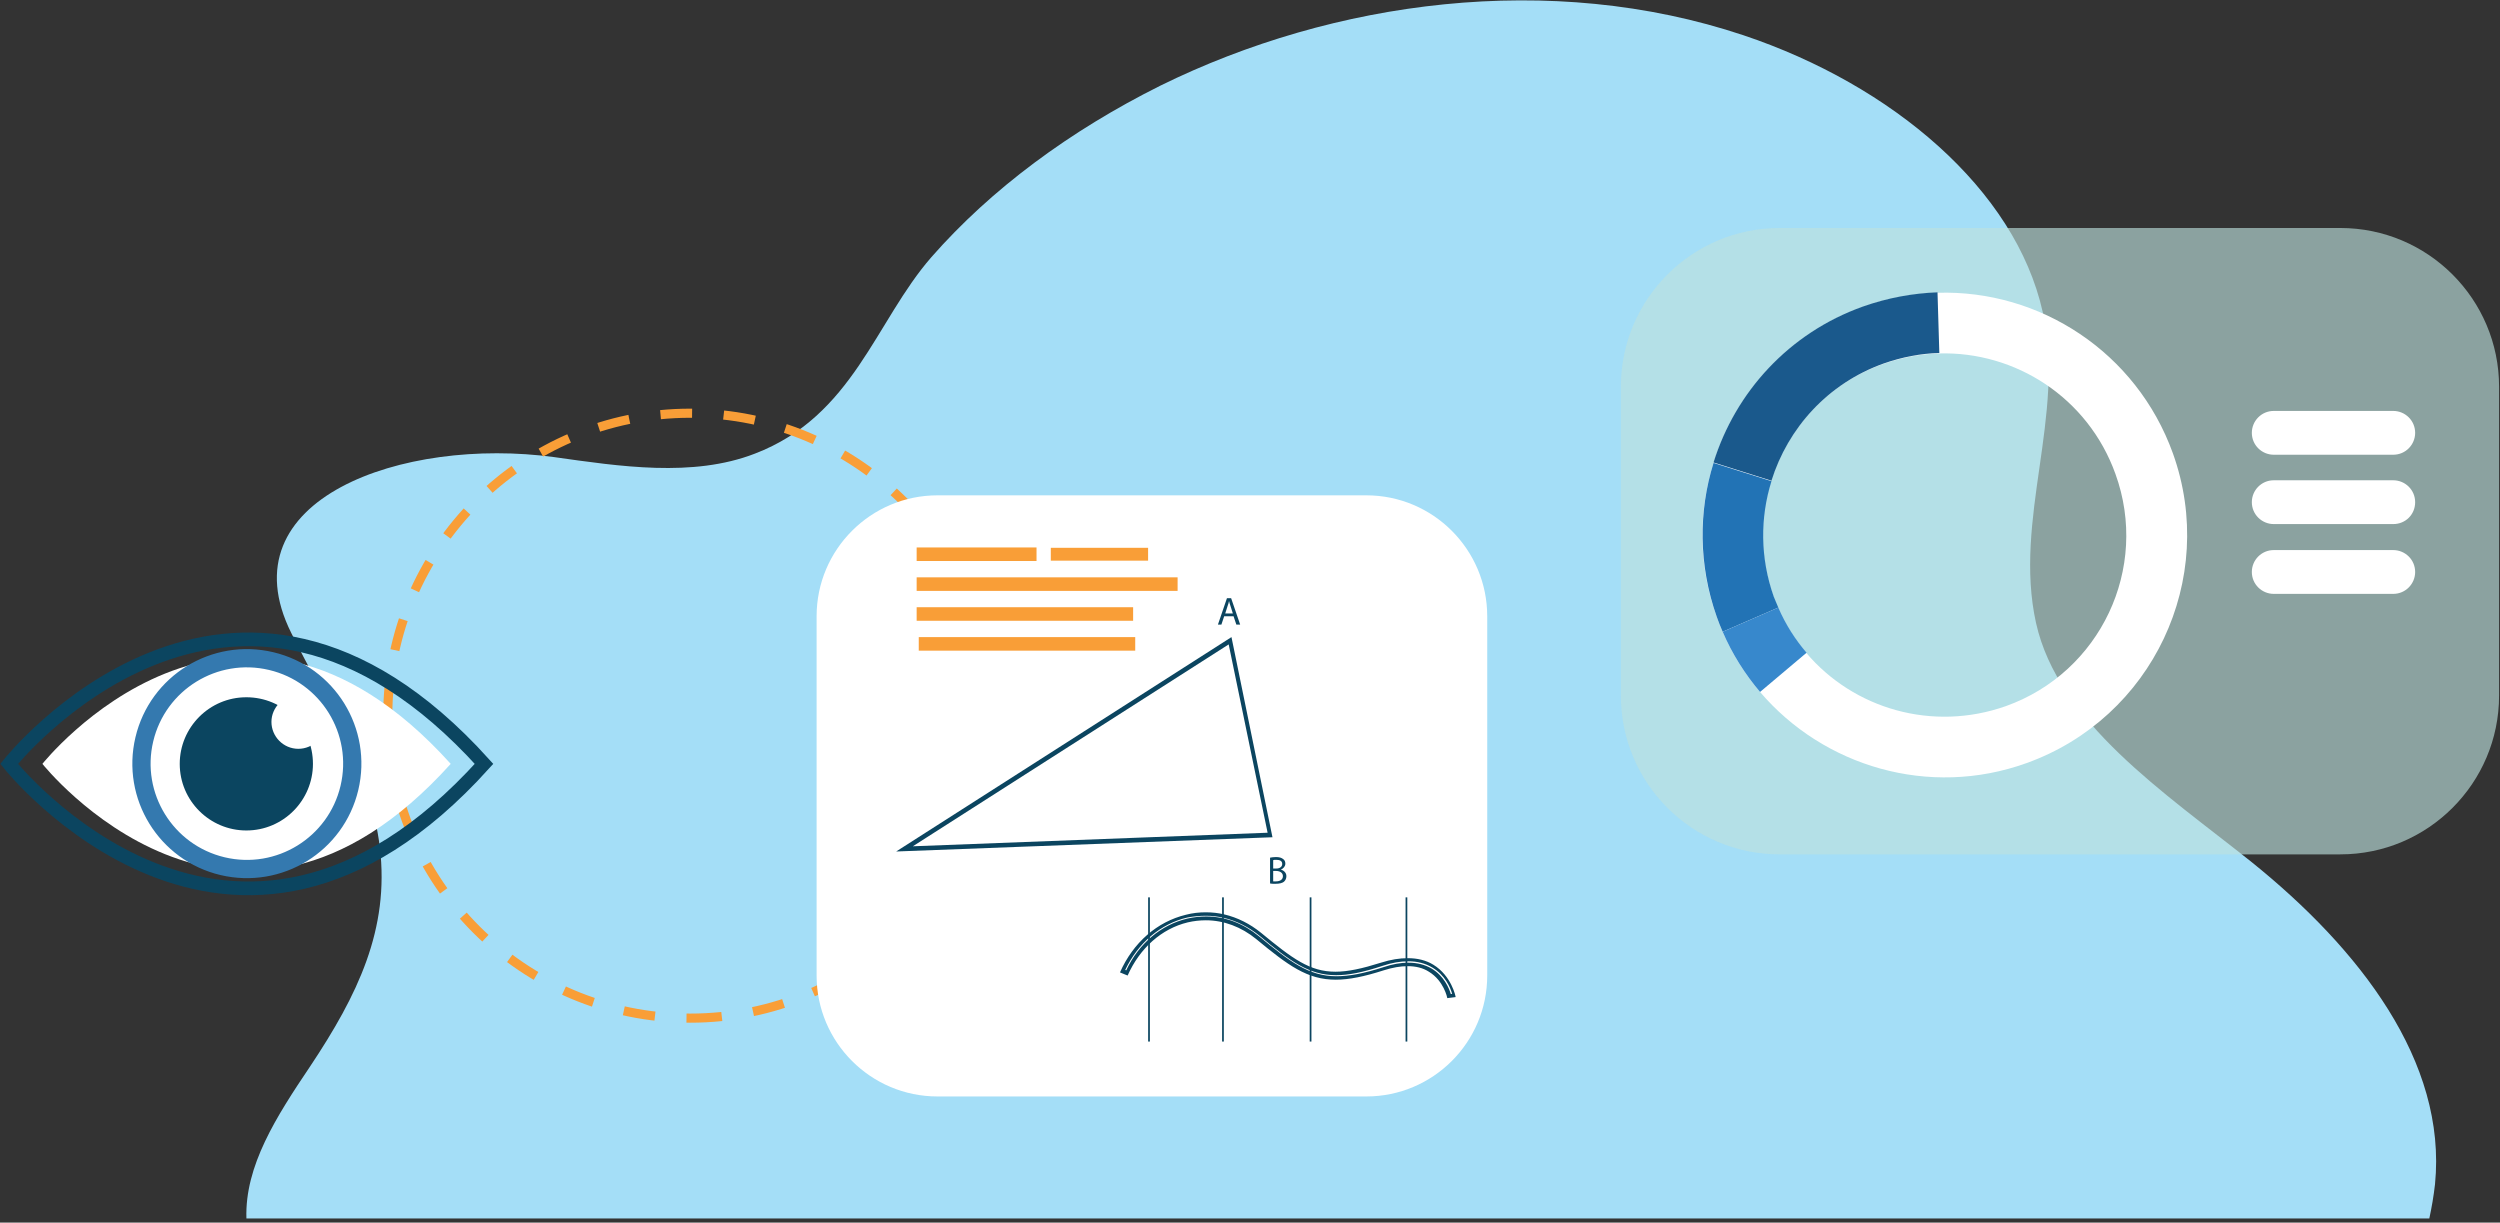 <svg width="548" height="268" viewBox="0 0 548 268" fill="none" xmlns="http://www.w3.org/2000/svg">
<rect x="0" y="0" width="548" height="268" fill="#333333" stroke="none"/>
<path d="M532.507 267.082H54.014C53.647 255.556 60.556 244.781 67.979 233.756C78.416 218.095 85.399 203.687 83.267 185.771C81.21 168.732 71.728 154.574 63.863 138.788C49.163 109.346 88.413 95.69 121.488 100.2C135.747 102.205 151.844 104.71 165.442 99.448C187.051 91.179 191.829 70.507 204.177 56.349C217.26 41.44 234.533 28.661 254.378 18.763C292.305 0.096 339.86 -6.419 382.197 7.738C414.684 18.638 441.733 41.44 447.76 68.377C452.831 91.054 441.292 113.856 446.29 136.533C451.141 158.333 474.441 173.743 493.478 188.903C517.145 207.947 536.402 232.628 533.756 259.565C533.462 262.196 533.021 264.702 532.507 267.082Z" fill="#A4DEF7"/>
<path d="M151.3 223.177C187.916 223.177 217.6 193.494 217.6 156.877C217.6 120.261 187.916 90.577 151.3 90.577C114.684 90.577 85 120.261 85 156.877C85 193.494 114.684 223.177 151.3 223.177Z" stroke="#F99E37" stroke-width="2" stroke-miterlimit="10" stroke-dasharray="6.93 6.93"/>
<path d="M299.494 240.344H205.506C190.882 240.344 179 228.462 179 213.838V135.083C179 120.459 190.882 108.577 205.506 108.577H299.494C314.118 108.577 326 120.459 326 135.083V213.838C326 228.462 314.118 240.344 299.494 240.344Z" fill="white"/>
<path d="M252.053 196.701H251.672V228.31H252.053V196.701Z" fill="#0B4560"/>
<path d="M268.264 196.701H267.883V228.309H268.264V196.701Z" fill="#0B4560"/>
<path d="M287.467 196.701H287.086V228.309H287.467V196.701Z" fill="#0B4560"/>
<path d="M308.482 196.701H308.102V228.309H308.482V196.701Z" fill="#0B4560"/>
<path d="M264.313 200.737C265.684 200.737 266.979 200.89 268.274 201.194C271.092 201.88 273.681 203.175 276.042 205.079C282.745 210.639 286.858 213.762 292.875 213.762C295.617 213.762 298.74 213.153 303.081 211.705C305.138 211.02 306.966 210.715 308.718 210.715C310.698 210.715 312.45 211.172 313.973 212.086C316.791 213.762 317.934 216.504 318.315 217.875H318.01C317.629 216.58 316.487 213.914 313.821 212.315C312.374 211.477 310.698 211.02 308.718 211.02C307.042 211.02 305.214 211.325 303.234 212.01C298.968 213.381 295.769 213.99 292.951 213.99C286.858 213.99 282.745 210.791 275.966 205.231C272.539 202.413 268.578 200.89 264.389 200.89C263.018 200.89 261.647 201.042 260.276 201.347C254.488 202.718 249.613 206.831 246.871 212.696L246.642 212.619C249.461 206.678 254.411 202.489 260.276 201.118C261.495 200.89 262.942 200.737 264.313 200.737ZM264.313 199.976C262.866 199.976 261.419 200.128 259.972 200.509C253.65 202.032 248.394 206.602 245.5 213.153L247.176 213.838C249.841 207.821 254.64 203.556 260.352 202.185C261.647 201.88 263.018 201.728 264.313 201.728C268.274 201.728 272.082 203.175 275.357 205.841C282.364 211.629 286.553 214.752 292.799 214.752C295.693 214.752 299.045 214.067 303.31 212.696C305.214 212.086 306.966 211.782 308.565 211.782C310.317 211.782 311.917 212.162 313.211 213C316.487 214.98 317.248 218.713 317.248 218.789L319.076 218.56C319.076 218.408 318.162 213.914 314.202 211.477C312.602 210.487 310.698 210.03 308.565 210.03C306.813 210.03 304.833 210.334 302.701 211.02C298.588 212.315 295.465 213 292.723 213C287.087 213 283.278 210.106 276.423 204.47C273.986 202.489 271.244 201.118 268.35 200.433C267.055 200.128 265.684 199.976 264.313 199.976Z" fill="#0B4560"/>
<path d="M227.207 120.002H200.93V122.972H227.207V120.002Z" fill="#F99E37"/>
<path d="M258.13 126.552H200.93V129.523H258.13V126.552Z" fill="#F99E37"/>
<path d="M248.381 133.103H200.93V136.073H248.381V133.103Z" fill="#F99E37"/>
<path d="M248.842 139.653H201.391V142.624H248.842V139.653Z" fill="#F99E37"/>
<path d="M269.938 139.653L196.438 186.647L278.925 183.525L269.938 139.653ZM200.093 185.505L269.328 141.253L277.859 182.534L200.093 185.505Z" fill="#0B4560"/>
<path d="M268.34 135.083L267.73 136.911H266.969L268.949 131.122H269.863L271.843 136.911H271.006L270.396 135.083H268.34ZM270.244 134.474L269.711 132.798C269.558 132.417 269.482 132.036 269.406 131.732C269.33 132.112 269.254 132.417 269.101 132.798L268.568 134.474H270.244Z" fill="#0B4560"/>
<path d="M278.32 188.018C278.625 187.942 279.158 187.866 279.691 187.866C280.453 187.866 280.91 188.018 281.291 188.323C281.595 188.551 281.748 188.856 281.748 189.313C281.748 189.846 281.367 190.379 280.758 190.608C281.291 190.76 281.976 191.217 281.976 192.055C281.976 192.588 281.748 192.969 281.519 193.197C281.138 193.578 280.453 193.73 279.539 193.73C279.006 193.73 278.625 193.73 278.396 193.654V188.018H278.32ZM279.082 190.379H279.767C280.529 190.379 281.062 189.998 281.062 189.389C281.062 188.704 280.529 188.475 279.767 188.475C279.387 188.475 279.234 188.475 279.082 188.551V190.379ZM279.082 193.197C279.234 193.197 279.463 193.197 279.691 193.197C280.453 193.197 281.215 192.893 281.215 192.055C281.215 191.293 280.529 190.912 279.691 190.912H279.082V193.197Z" fill="#0B4560"/>
<path d="M251.662 120.078H230.336V122.897H251.662V120.078Z" fill="#F99E37"/>
<path d="M2 167.44C2 167.44 50.7 228.84 106.1 167.44C50.7 106.04 2 167.44 2 167.44Z" stroke="#0B4560" stroke-width="3" stroke-miterlimit="10"/>
<path d="M9.297 167.44C9.297 167.44 51.197 220.24 98.797 167.44C51.197 114.64 9.297 167.44 9.297 167.44Z" fill="white"/>
<path d="M76.591 172.721C79.537 160.308 71.862 147.857 59.449 144.911C47.035 141.965 34.584 149.64 31.639 162.054C28.693 174.467 36.368 186.918 48.781 189.864C61.194 192.809 73.645 185.134 76.591 172.721Z" stroke="#3479AF" stroke-width="4" stroke-miterlimit="10" stroke-linecap="round" stroke-linejoin="round"/>
<path d="M68.598 167.44C68.598 175.44 62.099 182.04 53.998 182.04C45.998 182.04 39.398 175.54 39.398 167.44C39.398 159.44 45.898 152.84 53.998 152.84C62.099 152.84 68.598 159.34 68.598 167.44Z" fill="#0B4560"/>
<path d="M71.3 158.24C71.3 161.54 68.6 164.14 65.4 164.14C62.1 164.14 59.5 161.44 59.5 158.24C59.5 155.04 62.2 152.34 65.4 152.34C68.7 152.34 71.3 154.94 71.3 158.24Z" fill="white"/>
<g opacity="0.8">
<path opacity="0.8" d="M512.997 187.277H390.097C370.897 187.277 355.297 171.677 355.297 152.477V84.777C355.297 65.577 370.897 49.977 390.097 49.977H512.997C532.197 49.977 547.797 65.577 547.797 84.777V152.477C547.797 171.677 532.197 187.277 512.997 187.277Z" fill="#BDE1DD"/>
</g>
<path d="M524.602 130.177H498.402C495.802 130.177 493.602 128.077 493.602 125.377C493.602 122.777 495.702 120.577 498.402 120.577H524.602C527.202 120.577 529.402 122.677 529.402 125.377C529.402 127.977 527.302 130.177 524.602 130.177Z" fill="white"/>
<path d="M524.602 114.877H498.402C495.802 114.877 493.602 112.777 493.602 110.077C493.602 107.477 495.702 105.277 498.402 105.277H524.602C527.202 105.277 529.402 107.377 529.402 110.077C529.402 112.777 527.302 114.877 524.602 114.877Z" fill="white"/>
<path d="M524.602 99.677H498.402C495.802 99.677 493.602 97.577 493.602 94.877C493.602 92.277 495.702 90.077 498.402 90.077H524.602C527.202 90.077 529.402 92.177 529.402 94.877C529.402 97.477 527.302 99.677 524.602 99.677Z" fill="white"/>
<path d="M476.302 99.377C468.302 77.177 447.101 63.477 424.701 64.177C419.301 64.377 413.801 65.377 408.401 67.277C392.101 73.077 380.401 86.077 375.601 101.477C372.301 112.077 372.201 123.877 376.301 135.177C376.701 136.277 377.101 137.377 377.601 138.477C379.701 143.377 382.501 147.777 385.801 151.677C399.701 167.977 422.801 174.977 444.201 167.277C471.801 157.377 486.202 126.977 476.302 99.377ZM439.701 154.777C423.601 160.477 406.301 155.377 395.901 143.077C393.401 140.177 391.301 136.877 389.701 133.177C389.301 132.377 389.001 131.577 388.701 130.677C385.701 122.177 385.701 113.377 388.201 105.377C391.801 93.877 400.601 84.077 412.801 79.777C416.801 78.377 421.001 77.577 425.001 77.477C441.801 76.977 457.701 87.177 463.701 103.877C471.201 124.577 460.401 147.377 439.701 154.777Z" fill="white"/>
<path d="M388.302 105.377L375.602 101.377C380.402 85.977 392.102 72.977 408.402 67.177C413.802 65.277 419.302 64.277 424.702 64.077L425.102 77.377C421.002 77.477 416.902 78.277 412.902 79.677C400.602 84.077 391.902 93.877 388.302 105.377Z" fill="#1A598C"/>
<path d="M389.805 133.177L377.605 138.477C377.105 137.377 376.705 136.277 376.305 135.177C372.305 123.877 372.305 112.077 375.605 101.477L388.305 105.477C385.805 113.477 385.805 122.277 388.805 130.777C389.105 131.477 389.405 132.277 389.805 133.177Z" fill="#2273B5"/>
<path d="M385.802 151.677C382.502 147.777 379.702 143.377 377.602 138.477L389.802 133.177C391.402 136.877 393.502 140.177 396.002 143.077L385.802 151.677Z" fill="#3788CC"/>
</svg>
